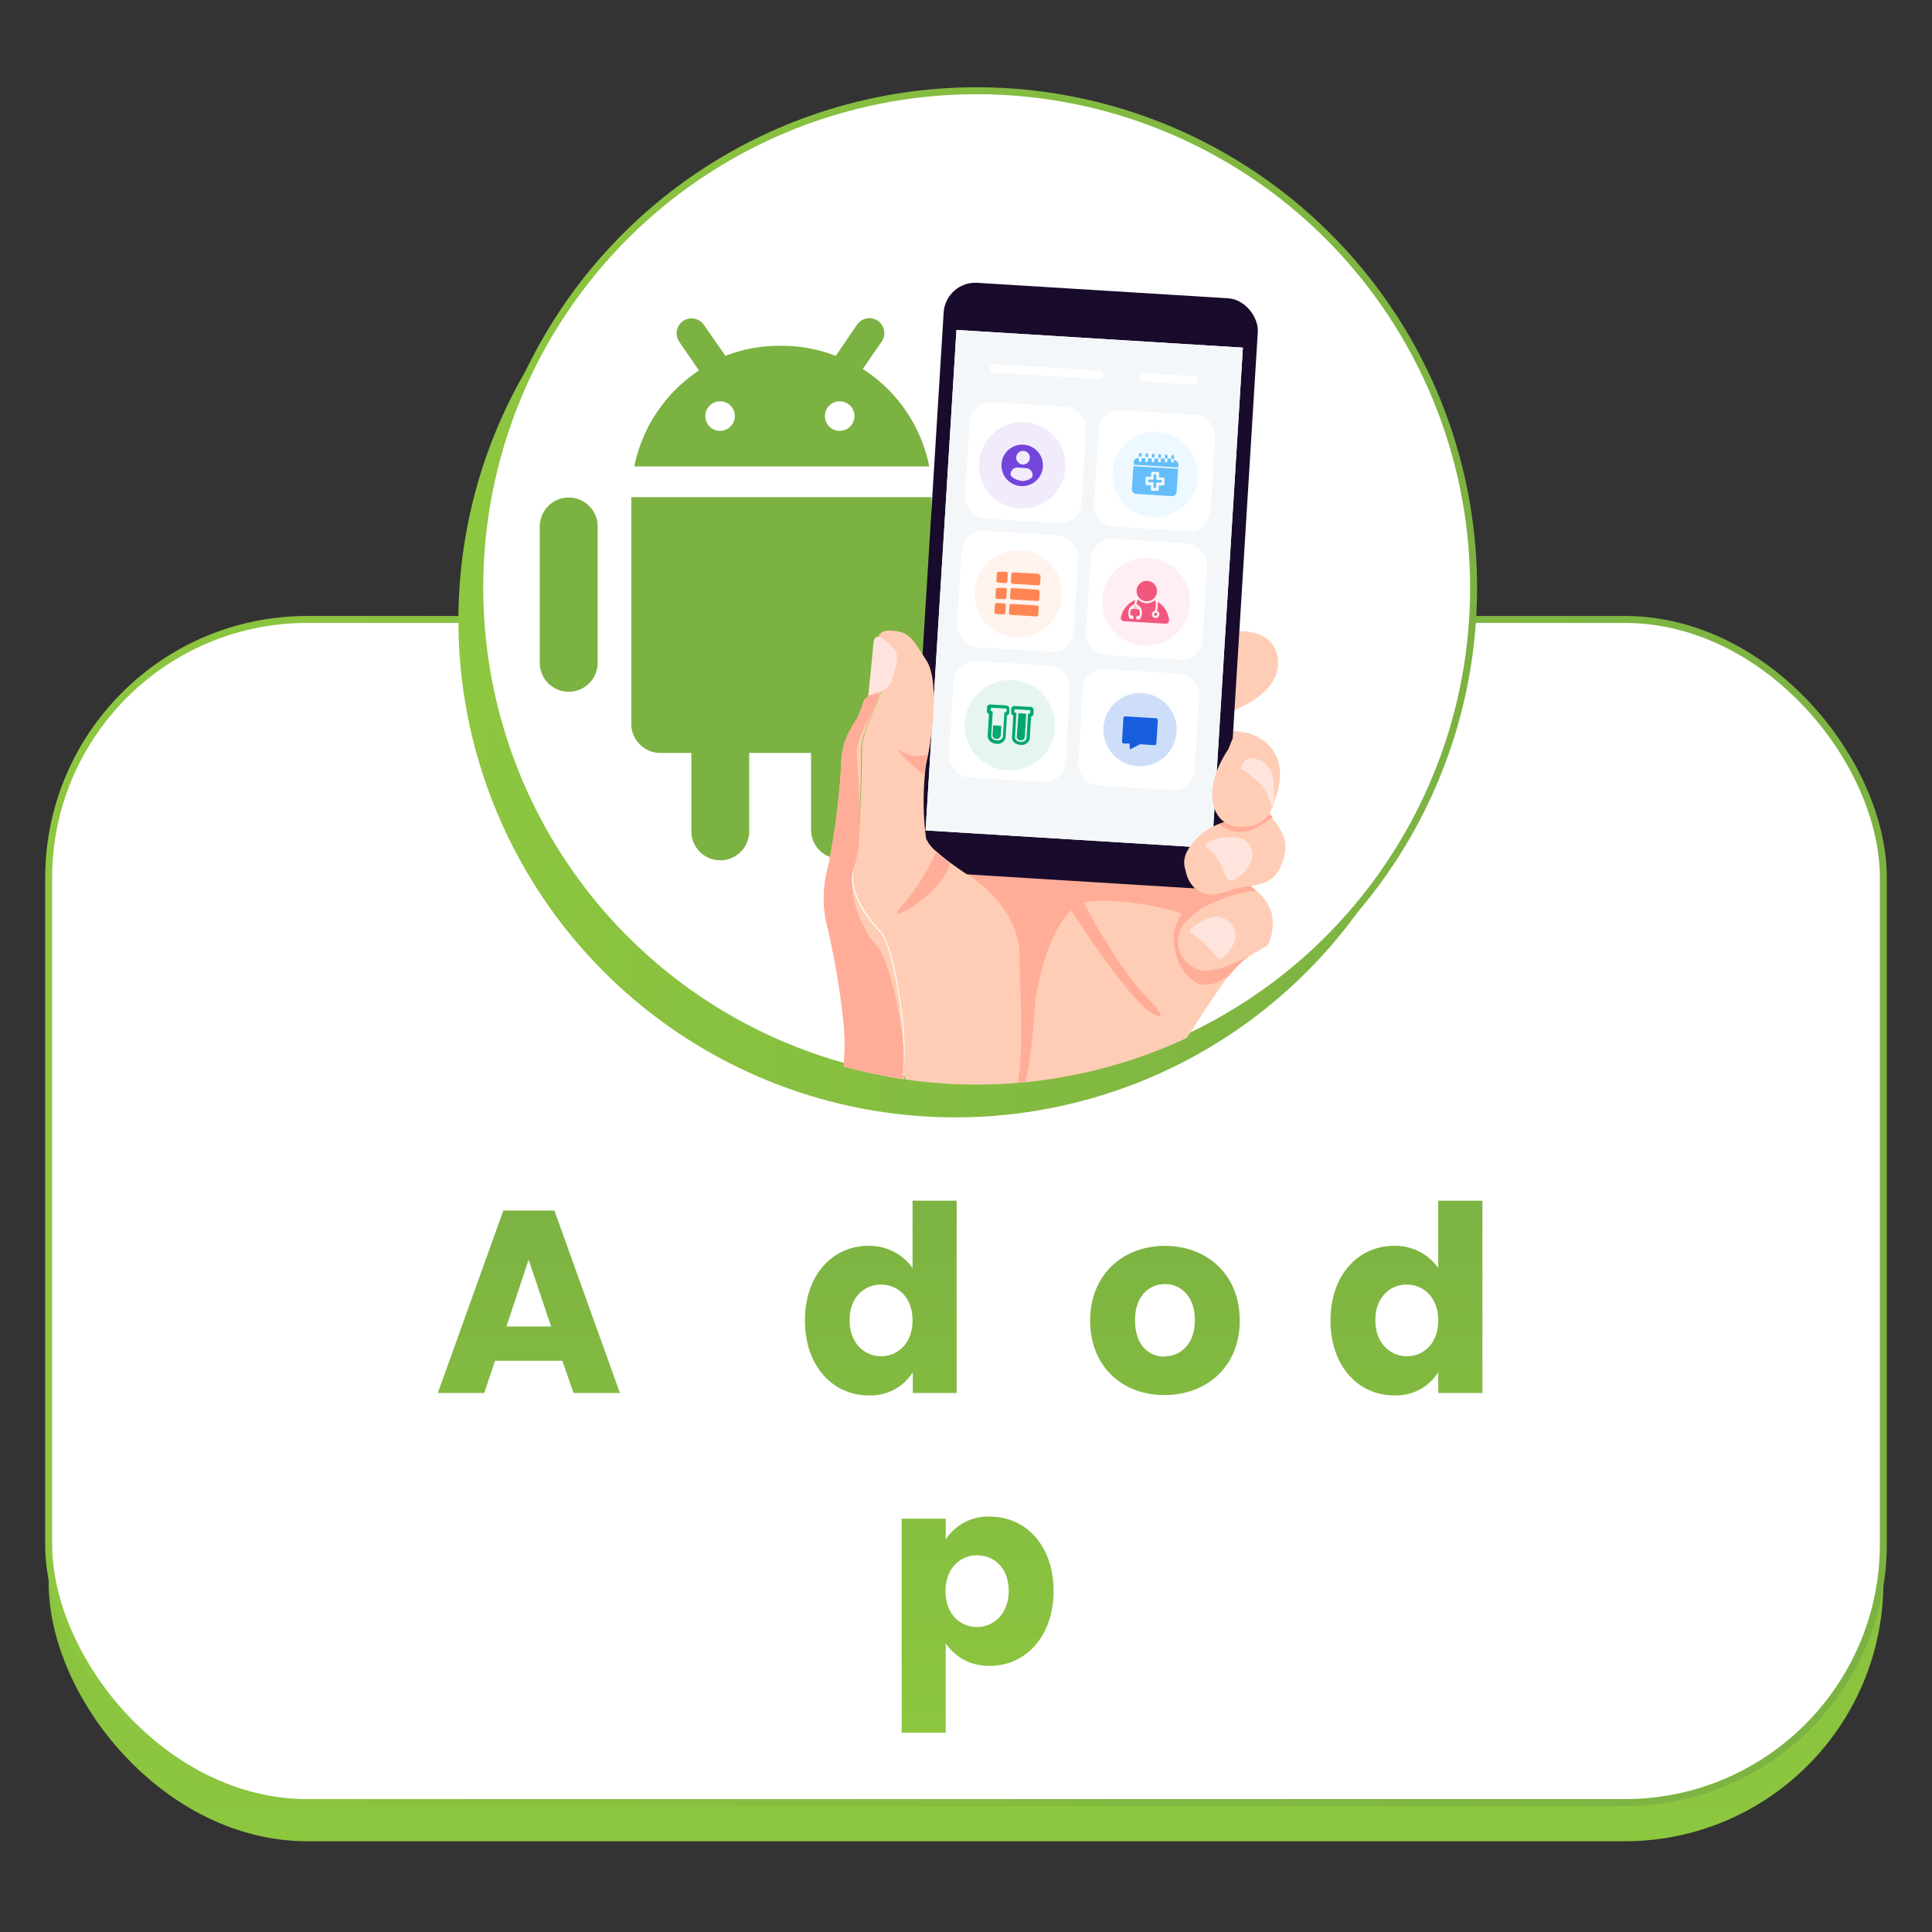 <svg xmlns="http://www.w3.org/2000/svg" xmlns:xlink="http://www.w3.org/1999/xlink" viewBox="0 0 249.76 249.76"><rect x="0" y="0" width="249.76" height="249.76" fill="#333333" stroke="none"/><defs><style>.cls-1{fill:none;}.cls-2{fill:url(#linear-gradient);}.cls-12,.cls-3,.cls-6{fill:#fff;}.cls-3,.cls-6{stroke-miterlimit:10;stroke-width:0.9px;}.cls-3{stroke:url(#linear-gradient-2);}.cls-4{fill:url(#linear-gradient-3);}.cls-5{fill:url(#linear-gradient-13);}.cls-6{stroke:url(#linear-gradient-14);}.cls-7{clip-path:url(#clip-path);}.cls-8{fill:#7cb242;}.cls-9{fill:#ffcdb5;}.cls-10{fill:#ffad99;}.cls-11{fill:#190b2b;}.cls-13{fill:#f4f7fa;}.cls-14{fill:#ffe4de;}.cls-15{fill:#f1ebfb;}.cls-16{fill:#7345dc;}.cls-17{fill:#eef9ff;}.cls-18{fill:#65befa;}.cls-19{fill:#fff3ee;}.cls-20{fill:#ff8654;}.cls-21{fill:#ffeff5;}.cls-22{fill:#f2577e;}.cls-23{fill:#e7f5f0;}.cls-24{fill:#00a86d;}.cls-25{fill:#cfdef8;}.cls-26{fill:#165edd;}</style><linearGradient id="linear-gradient" x1="124.88" y1="237.32" x2="124.88" y2="91.4" gradientUnits="userSpaceOnUse"><stop offset="0" stop-color="#8dc63f"/><stop offset="1" stop-color="#7cb242"/></linearGradient><linearGradient id="linear-gradient-2" x1="5.84" y1="156.56" x2="243.92" y2="156.56" xlink:href="#linear-gradient"/><linearGradient id="linear-gradient-3" x1="124.12" y1="224.02" x2="124.12" y2="153.17" xlink:href="#linear-gradient"/><linearGradient id="linear-gradient-13" x1="59.26" y1="80.21" x2="187.74" y2="80.21" xlink:href="#linear-gradient"/><linearGradient id="linear-gradient-14" x1="61.58" y1="75.97" x2="190.95" y2="75.97" xlink:href="#linear-gradient"/><clipPath id="clip-path"><circle class="cls-1" cx="126.26" cy="75.97" r="64.24"/></clipPath></defs><g id="Layer_2" data-name="Layer 2"><g id="Layer_1-2" data-name="Layer 1"><rect class="cls-2" x="6.29" y="85.08" width="237.18" height="152.95" rx="33.42"/><rect class="cls-3" x="6.29" y="80.08" width="237.18" height="152.95" rx="33.42"/><path class="cls-4" d="M72.7,175.91H64l-1.4,4.17h-6l8.47-23.59h6.6l8.47,23.59h-6Zm-4.36-13.07-2.87,8.64h5.77Z"/><path class="cls-4" d="M95.54,169.9c0-2.55-1.4-4-3.57-4s-3.57,1.41-3.57,4v10.18H82.7V161.33h5.7v2.49A6.81,6.81,0,0,1,94,161.13c4.3,0,7.16,3,7.16,8v11H95.54Z"/><path class="cls-4" d="M112.23,161.06a6.83,6.83,0,0,1,5.74,2.86v-8.7h5.7v24.86H118v-2.69a6.41,6.41,0,0,1-5.74,3c-4.56,0-8.2-3.76-8.2-9.68S107.67,161.06,112.23,161.06Zm1.67,5c-2.13,0-4.07,1.61-4.07,4.6s1.94,4.67,4.07,4.67,4.07-1.64,4.07-4.63S116.07,166.07,113.9,166.07Z"/><path class="cls-4" d="M133.5,180.08h-5.7V161.33h5.7v3.13a6.92,6.92,0,0,1,5.84-3.33v6.08h-1.57c-2.7,0-4.27.94-4.27,4.17Z"/><path class="cls-4" d="M150.53,180.35c-5.46,0-9.6-3.7-9.6-9.64s4.24-9.65,9.67-9.65,9.67,3.7,9.67,9.65S156,180.35,150.53,180.35Zm0-5c2,0,3.94-1.52,3.94-4.67S152.6,166,150.6,166s-3.87,1.47-3.87,4.67S148.47,175.38,150.53,175.38Z"/><path class="cls-4" d="M162.76,156.29a3.4,3.4,0,1,1,3.41,3.09A3.16,3.16,0,0,1,162.76,156.29Zm.54,5H169v18.75h-5.7Z"/><path class="cls-4" d="M180.2,161.06a6.81,6.81,0,0,1,5.73,2.86v-8.7h5.71v24.86h-5.71v-2.69a6.4,6.4,0,0,1-5.73,3c-4.57,0-8.2-3.76-8.2-9.68S175.63,161.06,180.2,161.06Zm1.67,5c-2.14,0-4.07,1.61-4.07,4.6s1.93,4.67,4.07,4.67,4.06-1.64,4.06-4.63S184,166.07,181.87,166.07Z"/><path class="cls-4" d="M106.6,210.91H97.87l-1.4,4.17h-6L99,191.49h6.6L114,215.08h-6Zm-4.37-13.07-2.86,8.64h5.77Z"/><path class="cls-4" d="M128,196.06c4.56,0,8.2,3.7,8.2,9.61s-3.64,9.68-8.2,9.68a6.67,6.67,0,0,1-5.74-2.89V224h-5.7V196.33h5.7V199A6.54,6.54,0,0,1,128,196.06Zm-1.7,5c-2.14,0-4.07,1.65-4.07,4.64s1.93,4.63,4.07,4.63,4.1-1.68,4.1-4.67S128.5,201.07,126.34,201.07Z"/><path class="cls-4" d="M150.67,196.06c4.57,0,8.2,3.7,8.2,9.61s-3.63,9.68-8.2,9.68a6.69,6.69,0,0,1-5.74-2.89V224h-5.7V196.33h5.7V199A6.55,6.55,0,0,1,150.67,196.06Zm-1.7,5c-2.14,0-4.07,1.65-4.07,4.64s1.93,4.63,4.07,4.63,4.1-1.68,4.1-4.67S151.14,201.07,149,201.07Z"/><circle class="cls-5" cx="123.5" cy="80.21" r="64.24"/><circle class="cls-6" cx="126.26" cy="75.97" r="64.24"/><g class="cls-7"><path class="cls-8" d="M81.61,93.57a3.77,3.77,0,0,0,3.77,3.77h4v9.94a3.74,3.74,0,1,0,7.47,0V97.34h8v9.94a3.74,3.74,0,1,0,7.48,0V97.34h4.35a3.77,3.77,0,0,0,3.76-3.77V64.27H81.61Z"/><path class="cls-8" d="M111.53,47.7,114,44.13A1.93,1.93,0,0,0,110.78,42l-2.73,4a19.6,19.6,0,0,0-7-1.3h0A19.29,19.29,0,0,0,93.78,46L91,42a1.93,1.93,0,0,0-3.19,2.18l2.55,3.72A19.46,19.46,0,0,0,82,60.3h38.13A19.44,19.44,0,0,0,111.53,47.7Zm-18.47,8A1.91,1.91,0,1,1,95,53.79,1.92,1.92,0,0,1,93.06,55.7Zm15.49,0a1.91,1.91,0,1,1,1.91-1.91A1.92,1.92,0,0,1,108.55,55.7Z"/><path class="cls-8" d="M73.52,64.32a3.74,3.74,0,0,0-3.74,3.74V85.69a3.74,3.74,0,0,0,7.48,0V68.06A3.73,3.73,0,0,0,73.52,64.32Z"/><path class="cls-8" d="M128.16,64.32a3.74,3.74,0,0,0-3.74,3.74V85.69a3.74,3.74,0,0,0,7.48,0V68.06A3.73,3.73,0,0,0,128.16,64.32Z"/><path class="cls-9" d="M162.89,114.29a5.41,5.41,0,0,1-1.28.22,8.76,8.76,0,0,1,.75.6,6.19,6.19,0,0,1,2,2.8c.46,1.86-.1,4.18-.74,4.45a7,7,0,0,0-1.25.61,16.47,16.47,0,0,0-3.79,3.54c-.61.72-3.11,4.44-5.42,8.1-2,3.11-3.79,6.19-4.37,7.12s-1.05,1.62-1.64,2.43a94.49,94.49,0,0,1-10,11.14c-1.08,1.07-2.1,2.06-3,3a17.42,17.42,0,0,0-3.66,5.33c-.82,2-3.14,10-5.22,13.21-2.28,3.57-10.38,4.61-18.71,1.71s-8-12.33-8-12.33l2.72-6.48s3.6-10.9,5.49-13.6,2.31-7,2.43-10.66S108,124.22,107,120a15,15,0,0,1,.06-8,94,94,0,0,0,1.61-11.87c.11-3.58.49-4.43,1.47-6.22.21-.39.43-.71.65-1a16.77,16.77,0,0,0,.84-2.22c.15-.35.36-.43.62-.76a13.15,13.15,0,0,0,.29-1.31l2.18-1.1c0,.63-3.4,6.85-3.39,9.35s-.16,12.42-1,15.32,1.47,6.26,3.39,8.25,3.61,14.09,3,17.74,9.62,6.76,13.05,5h0a1.91,1.91,0,0,1,.32-.16c2.68-1.76,1.65-13.48,1.53-19.47-.14-6.59-6.89-10.43-6.89-10.43l6.4-6,1.35-1.27c9.72-9.12,25.23-23.57,26.4-24,1.7-.57,6.34-.39,6.34,3.89s-6.18,6.25-6.18,6.25l-.21,2.55s4-.44,5.94,2.77c1.77,2.92-.32,7.13-.7,7.84h0l-.06.1.41.46c2.25,2.69,2,4.15,1.1,6.42A3.91,3.91,0,0,1,162.89,114.29Z"/><path class="cls-10" d="M156.7,114.49s-.93,5.36-2.81,4.15-9.89-2.74-13.54-2-6.09,8.63-6.54,13.3c-.19,2-.46,6.28-1,8.73a12.15,12.15,0,0,1-2.23,5.25h0c-.76.43-1-.63-.79-.81h0a1.37,1.37,0,0,0,.32-.16c2.68-1.76,1.65-13.48,1.53-19.47-.14-6.59-6.89-10.43-6.89-10.43l4.29-6.65,2.11.62Z"/><rect class="cls-11" x="119.85" y="37.49" width="40.69" height="76.41" rx="4.1" transform="translate(4.93 -8.49) rotate(3.53)"/><rect class="cls-12" x="121.62" y="43.74" width="37.1" height="64.82" transform="translate(4.95 -8.49) rotate(3.53)"/><rect class="cls-13" x="121.62" y="43.74" width="37.1" height="64.82" transform="translate(4.95 -8.49) rotate(3.53)"/><rect class="cls-12" x="125.04" y="52.28" width="15.07" height="15.07" rx="2.72" transform="translate(3.93 -8.05) rotate(3.53)"/><rect class="cls-12" x="141.72" y="53.31" width="15.07" height="15.07" rx="2.72" transform="translate(4.03 -9.07) rotate(3.53)"/><rect class="cls-12" x="122.98" y="85.75" width="15.07" height="15.07" rx="2.72" transform="translate(5.99 -7.86) rotate(3.53)"/><rect class="cls-12" x="139.66" y="86.78" width="15.07" height="15.07" rx="2.72" transform="translate(6.09 -8.88) rotate(3.53)"/><rect class="cls-12" x="124.02" y="68.9" width="15.07" height="15.07" rx="2.72" transform="translate(4.96 -7.95) rotate(3.53)"/><rect class="cls-12" x="140.69" y="69.93" width="15.07" height="15.07" rx="2.72" transform="translate(5.05 -8.98) rotate(3.53)"/><path class="cls-12" d="M142,49l-13.49-.83a.55.55,0,0,1-.51-.58.55.55,0,0,1,.58-.51l13.48.83a.55.55,0,0,1,.51.58A.54.54,0,0,1,142,49Z"/><path class="cls-12" d="M154.21,49.72l-6.31-.39a.54.54,0,0,1-.51-.57.55.55,0,0,1,.58-.51l6.31.39a.53.53,0,0,1,.51.57A.54.54,0,0,1,154.21,49.72Z"/><path class="cls-9" d="M130.19,142.92a1.91,1.91,0,0,0-.32.16h0c-3.43,1.79-13.67-1.34-13.05-5s-1.07-15.74-3-17.74-4.19-5.35-3.39-8.25,1-12.81,1-15.32,3.35-8.72,3.39-9.35l-2.18,1.1c.07-.4.13-.85.19-1.35.49-4.43.24-5.8,2.49-5.64s2.65,1.05,4.46,3.88c1.6,2.5.78,9.13.23,12h0c-.07.38-.14.7-.2.93a12.71,12.71,0,0,0-.24,1.76,36.61,36.61,0,0,0,.15,8.31,4.64,4.64,0,0,0,1.4,1.72c.55.5,1.19,1,1.78,1.44,1.08.79,2,1.39,2,1.39s6.75,3.84,6.89,10.43C131.84,129.44,132.87,141.16,130.19,142.92Z"/><path class="cls-10" d="M130.62,143.9h0a13.45,13.45,0,0,1-9.34,5c-5.76.45-14.73,21.43-17.31,28.46a10.21,10.21,0,0,1-4.13-4.92,15.13,15.13,0,0,1-1.3-6.18l2.72-6.48s3.6-10.9,5.49-13.6,2.31-7,2.43-10.66S108,124.22,107,120a15,15,0,0,1,.06-8,94,94,0,0,0,1.61-11.87c.11-3.58.49-4.43,1.47-6.22.21-.39.43-.71.65-1a16.77,16.77,0,0,0,.84-2.22c.15-.35.36-.43.62-.76a13.15,13.15,0,0,0,.29-1.31s1.88-.83,1.51-.33c-.58.81-.34,1.63-.57,2.14-1,2.16-2.71,5.16-2.71,6.65,0,2.5,1.1,11.08-.39,15.11-1,2.83.94,7.94,2.87,9.94s4,12.38,3.52,16.05c-.58,4.56,6.75,8.59,13.05,5h0a1.91,1.91,0,0,1,.32-.16C131.14,142.51,131.22,143,130.62,143.9Z"/><path class="cls-10" d="M162.33,123a12.48,12.48,0,0,0-3.43,3.12,8.24,8.24,0,0,1-1.93,1,3.2,3.2,0,0,1-2.18,0c-1.72-.85-3.15-3.31-3.06-6.13.07-2.09,2.3-4.68,2.3-4.68A97.17,97.17,0,0,0,162.33,123Z"/><path class="cls-10" d="M147.16,129.49c-3-3.14-9.27-12.32-9.33-13.11s.78-2.48,2.7,1.09c1.11,2,4.31,8,7.95,11.69C151.67,132.37,149.32,131.79,147.16,129.49Z"/><path class="cls-10" d="M147.11,144.16a94.49,94.49,0,0,1-10,11.14c-1.08,1.07-2.1,2.06-3,3a23.27,23.27,0,0,0-3.83-3.32c-6-3.43-4.91-6-4.91-6s6.84,5.88,10.21,4S142.44,148,147.11,144.16Z"/><path class="cls-10" d="M122.81,111.63c-1.19,4.22-8.43,7.93-6.57,5.93a32.28,32.28,0,0,0,4.79-7.37C121.58,110.69,122.22,111.19,122.81,111.63Z"/><path class="cls-10" d="M119.92,97.47c-.07.38-.14.7-.2.93a12.71,12.71,0,0,0-.24,1.76c-1.8-1.22-4.16-3.85-2.86-3A3.52,3.52,0,0,0,119.92,97.47Z"/><path class="cls-9" d="M163.58,122.36s-5.88,3.81-8.55,3a3.82,3.82,0,0,1-2.48-5.06c.36-1.15,1.85-2,2.8-2.93.51-.51.29-1.49.73-1.57,1.23-.22,5.53-1.31,5.53-1.31Z"/><path class="cls-10" d="M161.61,114.51a8.76,8.76,0,0,1,.75.6,19.72,19.72,0,0,0-7.17,2.43s-.71-1.3.13-2c1.37-1.14,4.64-1.92,5.3-2.06S161.61,114.51,161.61,114.51Z"/><path class="cls-9" d="M161.61,114.51Z"/><path class="cls-9" d="M163.85,106.15l-2.24,8.36a17.69,17.69,0,0,0-3.16.78c-4,1.35-5-1.86-5.13-2.53s-1-2.11,1.74-4.71a7.85,7.85,0,0,1,2.54-1.54,22.79,22.79,0,0,1,6.51-1.35Z"/><path class="cls-10" d="M164.52,105.62c-.17.15-.4.33-.67.53a10.08,10.08,0,0,1-2.54,1.29,4.13,4.13,0,0,1-3.71-.93,22.79,22.79,0,0,1,6.51-1.35Z"/><path class="cls-9" d="M159.36,95.44l-.58,1.44s-2.2,3.08-2.07,6,1.93,4.23,4.26,4a4.21,4.21,0,0,0,3.14-1.65Z"/><path class="cls-14" d="M112.25,89.91s2.54-.43,3-1.87,1.19-3.32.26-4.26-1.54-1.43-2.06-1.45-.55.89-.61,1.61S112.25,89.91,112.25,89.91Z"/><path class="cls-14" d="M155.53,121.82c-1.12-1.1-2-1.24-1.67-1.65s2.68-2.12,4.07-1.55a2.5,2.5,0,0,1,1.71,3,5.52,5.52,0,0,1-1.85,2.39C157.54,124.06,156.64,122.91,155.53,121.82Z"/><path class="cls-14" d="M155.93,109.51c-.3-.17.14-.85,1.61-1.13s3.52-.39,4.2,1.33-1.28,3.66-2.18,4-1-.14-1.46-1.29A6.16,6.16,0,0,0,155.93,109.51Z"/><path class="cls-14" d="M160.48,99.37c-.16-.12.34-1.36,1.33-1.38a3.21,3.21,0,0,1,2.85,3c.07,1.86.12,3.09-.19,3.07s-.47-1.59-1.53-2.7A15.35,15.35,0,0,0,160.48,99.37Z"/><circle class="cls-15" cx="132.15" cy="60.16" r="5.59"/><path class="cls-16" d="M132.32,57.49a2.68,2.68,0,1,0,2.5,2.83,2.67,2.67,0,0,0-2.5-2.83Zm0,.8a.88.88,0,1,1-.94.82.88.88,0,0,1,.94-.82ZM132,62.13a2,2,0,0,1-1.24-.55.37.37,0,0,1-.12-.3.89.89,0,0,1,1-.83l1,.06a.9.9,0,0,1,.84,1,.39.39,0,0,1-.15.28,2,2,0,0,1-1.31.39Z"/><circle class="cls-17" cx="149.35" cy="61.34" r="5.53"/><path class="cls-18" d="M151.81,59.32h-.07l0,.33a.16.16,0,0,1-.18.16.18.18,0,0,1-.16-.18l0-.33-.49,0,0,.33a.18.18,0,0,1-.18.16.17.17,0,0,1-.16-.18l0-.33-.5,0,0,.33a.17.17,0,1,1-.34,0l0-.33-.5,0,0,.33a.17.17,0,0,1-.18.16.17.17,0,0,1-.15-.18l0-.33-.5,0,0,.33a.17.17,0,0,1-.18.15.16.16,0,0,1-.16-.18l0-.32-.5,0,0,.32a.16.16,0,0,1-.18.16.17.17,0,0,1-.16-.18l0-.33h-.06a.57.57,0,0,0-.6.53l0,.34,5.78.36,0-.34a.57.57,0,0,0-.53-.6Z"/><path class="cls-18" d="M149.11,62.53l0,.55.34,0,0-.55a.17.17,0,0,1,.18-.15l.55,0,0-.34-.55,0a.17.17,0,0,1-.15-.18l0-.55-.34,0,0,.55A.18.18,0,0,1,149,62l-.55,0,0,.34.55,0a.18.18,0,0,1,.16.18Z"/><path class="cls-18" d="M146.33,63.25a.57.57,0,0,0,.53.6l4.65.29a.57.57,0,0,0,.6-.53l.19-3-5.78-.35Zm1.76-1.46a.18.18,0,0,1,.18-.16l.55,0,0-.55A.18.18,0,0,1,149,61l.68,0a.18.18,0,0,1,.16.18l0,.55.54,0a.18.18,0,0,1,.16.18l0,.68a.18.18,0,0,1-.18.16l-.55,0,0,.54a.18.18,0,0,1-.18.16l-.68,0a.18.18,0,0,1-.16-.18l0-.55-.55,0a.18.18,0,0,1-.16-.18Z"/><path class="cls-18" d="M149.26,58.83a.18.18,0,0,0-.16-.18.16.16,0,0,0-.18.16l0,.33.33,0Z"/><path class="cls-18" d="M148.42,58.78a.16.16,0,0,0-.16-.18.17.17,0,0,0-.18.16l0,.33.34,0Z"/><path class="cls-18" d="M147.58,58.73a.16.16,0,0,0-.16-.18.17.17,0,0,0-.18.16l0,.32.34,0Z"/><path class="cls-18" d="M151.76,59a.17.17,0,0,0-.16-.18.18.18,0,0,0-.18.16l0,.33.34,0Z"/><path class="cls-18" d="M150.93,58.93a.18.18,0,0,0-.16-.18.17.17,0,0,0-.18.16l0,.33.34,0Z"/><path class="cls-18" d="M150.09,58.88a.17.17,0,0,0-.16-.18.18.18,0,0,0-.18.16l0,.33.34,0Z"/><circle class="cls-19" cx="131.63" cy="76.77" r="5.65"/><path class="cls-20" d="M130.06,73.91l-.94,0a.24.24,0,0,0-.25.22l-.06.94a.24.24,0,0,0,.22.25l.95.06a.24.24,0,0,0,.25-.22l.05-1a.24.24,0,0,0-.22-.25Z"/><path class="cls-20" d="M134.31,74.18,131,74a.23.23,0,0,0-.25.22l-.06,1a.24.24,0,0,0,.22.25l3.3.2a.24.24,0,0,0,.25-.22l.06-.94a.23.23,0,0,0-.22-.25Z"/><path class="cls-20" d="M129.94,76l-.95,0a.24.24,0,0,0-.25.22l-.06.94a.24.24,0,0,0,.23.25l.94.06a.24.24,0,0,0,.25-.22l.06-1a.24.24,0,0,0-.22-.25Z"/><path class="cls-20" d="M134.18,76.23l-3.3-.21a.24.24,0,0,0-.25.22l-.06,1a.24.24,0,0,0,.22.25l3.31.2a.24.24,0,0,0,.25-.22l.05-.94a.23.23,0,0,0-.22-.25Z"/><path class="cls-20" d="M129.81,78l-.94-.05a.23.23,0,0,0-.25.22l-.06.94a.24.24,0,0,0,.22.25l.94.06a.24.24,0,0,0,.25-.22l.06-.95a.24.24,0,0,0-.22-.25Z"/><path class="cls-20" d="M134.06,78.28l-3.31-.21a.24.24,0,0,0-.25.22l-.06.95a.25.25,0,0,0,.23.25l3.3.2a.24.24,0,0,0,.25-.22l.06-.94a.23.23,0,0,0-.22-.25Z"/><circle class="cls-21" cx="148.17" cy="77.79" r="5.68"/><path class="cls-22" d="M149.57,76.49a1.32,1.32,0,1,1-1.24-1.4,1.32,1.32,0,0,1,1.24,1.4Z"/><path class="cls-22" d="M149.59,79.43a.21.21,0,0,1-.21.19.19.19,0,0,1-.18-.21.19.19,0,0,1,.21-.19.2.2,0,0,1,.18.21Z"/><path class="cls-22" d="M147.12,78.53a.47.47,0,0,0-.31-.16.44.44,0,0,0-.34.13,1.63,1.63,0,0,1,.65,0Z"/><path class="cls-22" d="M151.14,80.19a3.16,3.16,0,0,0-1.48-2.39,3.54,3.54,0,0,1-.09,1.17.47.47,0,0,1,.3.48.48.48,0,0,1-.51.45.49.49,0,0,1-.45-.51.48.48,0,0,1,.4-.44,3.44,3.44,0,0,0,.08-1.3l-.1-.05a1.58,1.58,0,0,1-2.19-.12,1.43,1.43,0,0,0-.16.65,1.1,1.1,0,0,1,.67,1.2,1.44,1.44,0,0,1-.16.6.35.35,0,0,1-.34.17.24.24,0,0,1-.23-.25.24.24,0,0,1,.26-.23.56.56,0,0,1,.15,0,1.29,1.29,0,0,0,0-.78,1.36,1.36,0,0,0-1.07-.07,1.33,1.33,0,0,0-.07.78l.16,0a.24.24,0,0,1,.22.26.24.24,0,0,1-.25.23c-.09,0-.27-.07-.31-.2a1.47,1.47,0,0,1-.1-.63,1.11,1.11,0,0,1,.8-1.1,1.9,1.9,0,0,1,.09-.55,3.18,3.18,0,0,0-1.86,2.24.41.41,0,0,0,.38.5l5.4.33a.41.41,0,0,0,.44-.45Z"/><circle class="cls-23" cx="130.55" cy="93.75" r="5.85"/><path class="cls-24" d="M130.13,91.2l-2.1-.13a.42.42,0,0,0-.44.38l0,.45a.41.41,0,0,0,.26.42l-.17,2.83v0c0,.31.23.9,1.11,1a1.07,1.07,0,0,0,1.21-.77.14.14,0,0,0,0-.07l.17-2.82a.44.44,0,0,0,.32-.39l0-.45a.4.4,0,0,0-.38-.43Zm0,.71a.15.15,0,0,1-.15.14h0a.12.12,0,0,0-.14.13l-.19,3.09s-.12.48-.79.44-.72-.53-.72-.53l.19-3.09a.16.16,0,0,0-.14-.16h0a.13.13,0,0,1-.13-.14v-.16a.15.15,0,0,1,.15-.14l1.81.11a.15.15,0,0,1,.13.16Z"/><path class="cls-24" d="M128.31,95.08s0,.4.5.43a.49.49,0,0,0,.55-.36l.08-1.31-1.05-.07Z"/><path class="cls-24" d="M133.24,91.39l-2.08-.12a.41.41,0,0,0-.44.38l0,.45a.42.42,0,0,0,.27.41l-.17,2.83s0,0,0,0c0,.3.22.9,1.1.95a1.07,1.07,0,0,0,1.2-.77.13.13,0,0,0,0-.06l.18-2.83a.41.41,0,0,0,.31-.38l0-.45a.42.42,0,0,0-.38-.44Zm-.05.72a.15.15,0,0,1-.15.13h0a.14.14,0,0,0-.15.13l-.19,3.09s-.11.49-.78.44-.71-.53-.71-.53l.19-3.09a.15.15,0,0,0-.14-.15h0a.14.14,0,0,1-.13-.15v-.16a.13.13,0,0,1,.14-.13l1.8.11a.14.14,0,0,1,.13.15Z"/><path class="cls-24" d="M131.43,95.27s0,.4.5.43a.49.49,0,0,0,.55-.36l.19-3.07-1-.07Z"/><circle class="cls-25" cx="147.38" cy="94.33" r="4.74"/><path class="cls-26" d="M149.23,96.33l-1.85-.12h0l-1.15.6a.13.13,0,0,1-.19-.13l0-.5a.06.06,0,0,0-.06-.06l-.69,0a.25.25,0,0,1-.24-.27l.18-3a.25.25,0,0,1,.28-.24l3.93.24a.26.26,0,0,1,.24.27l-.19,3A.26.26,0,0,1,149.23,96.33Z"/></g><rect class="cls-1" width="249.76" height="249.76"/></g></g></svg>